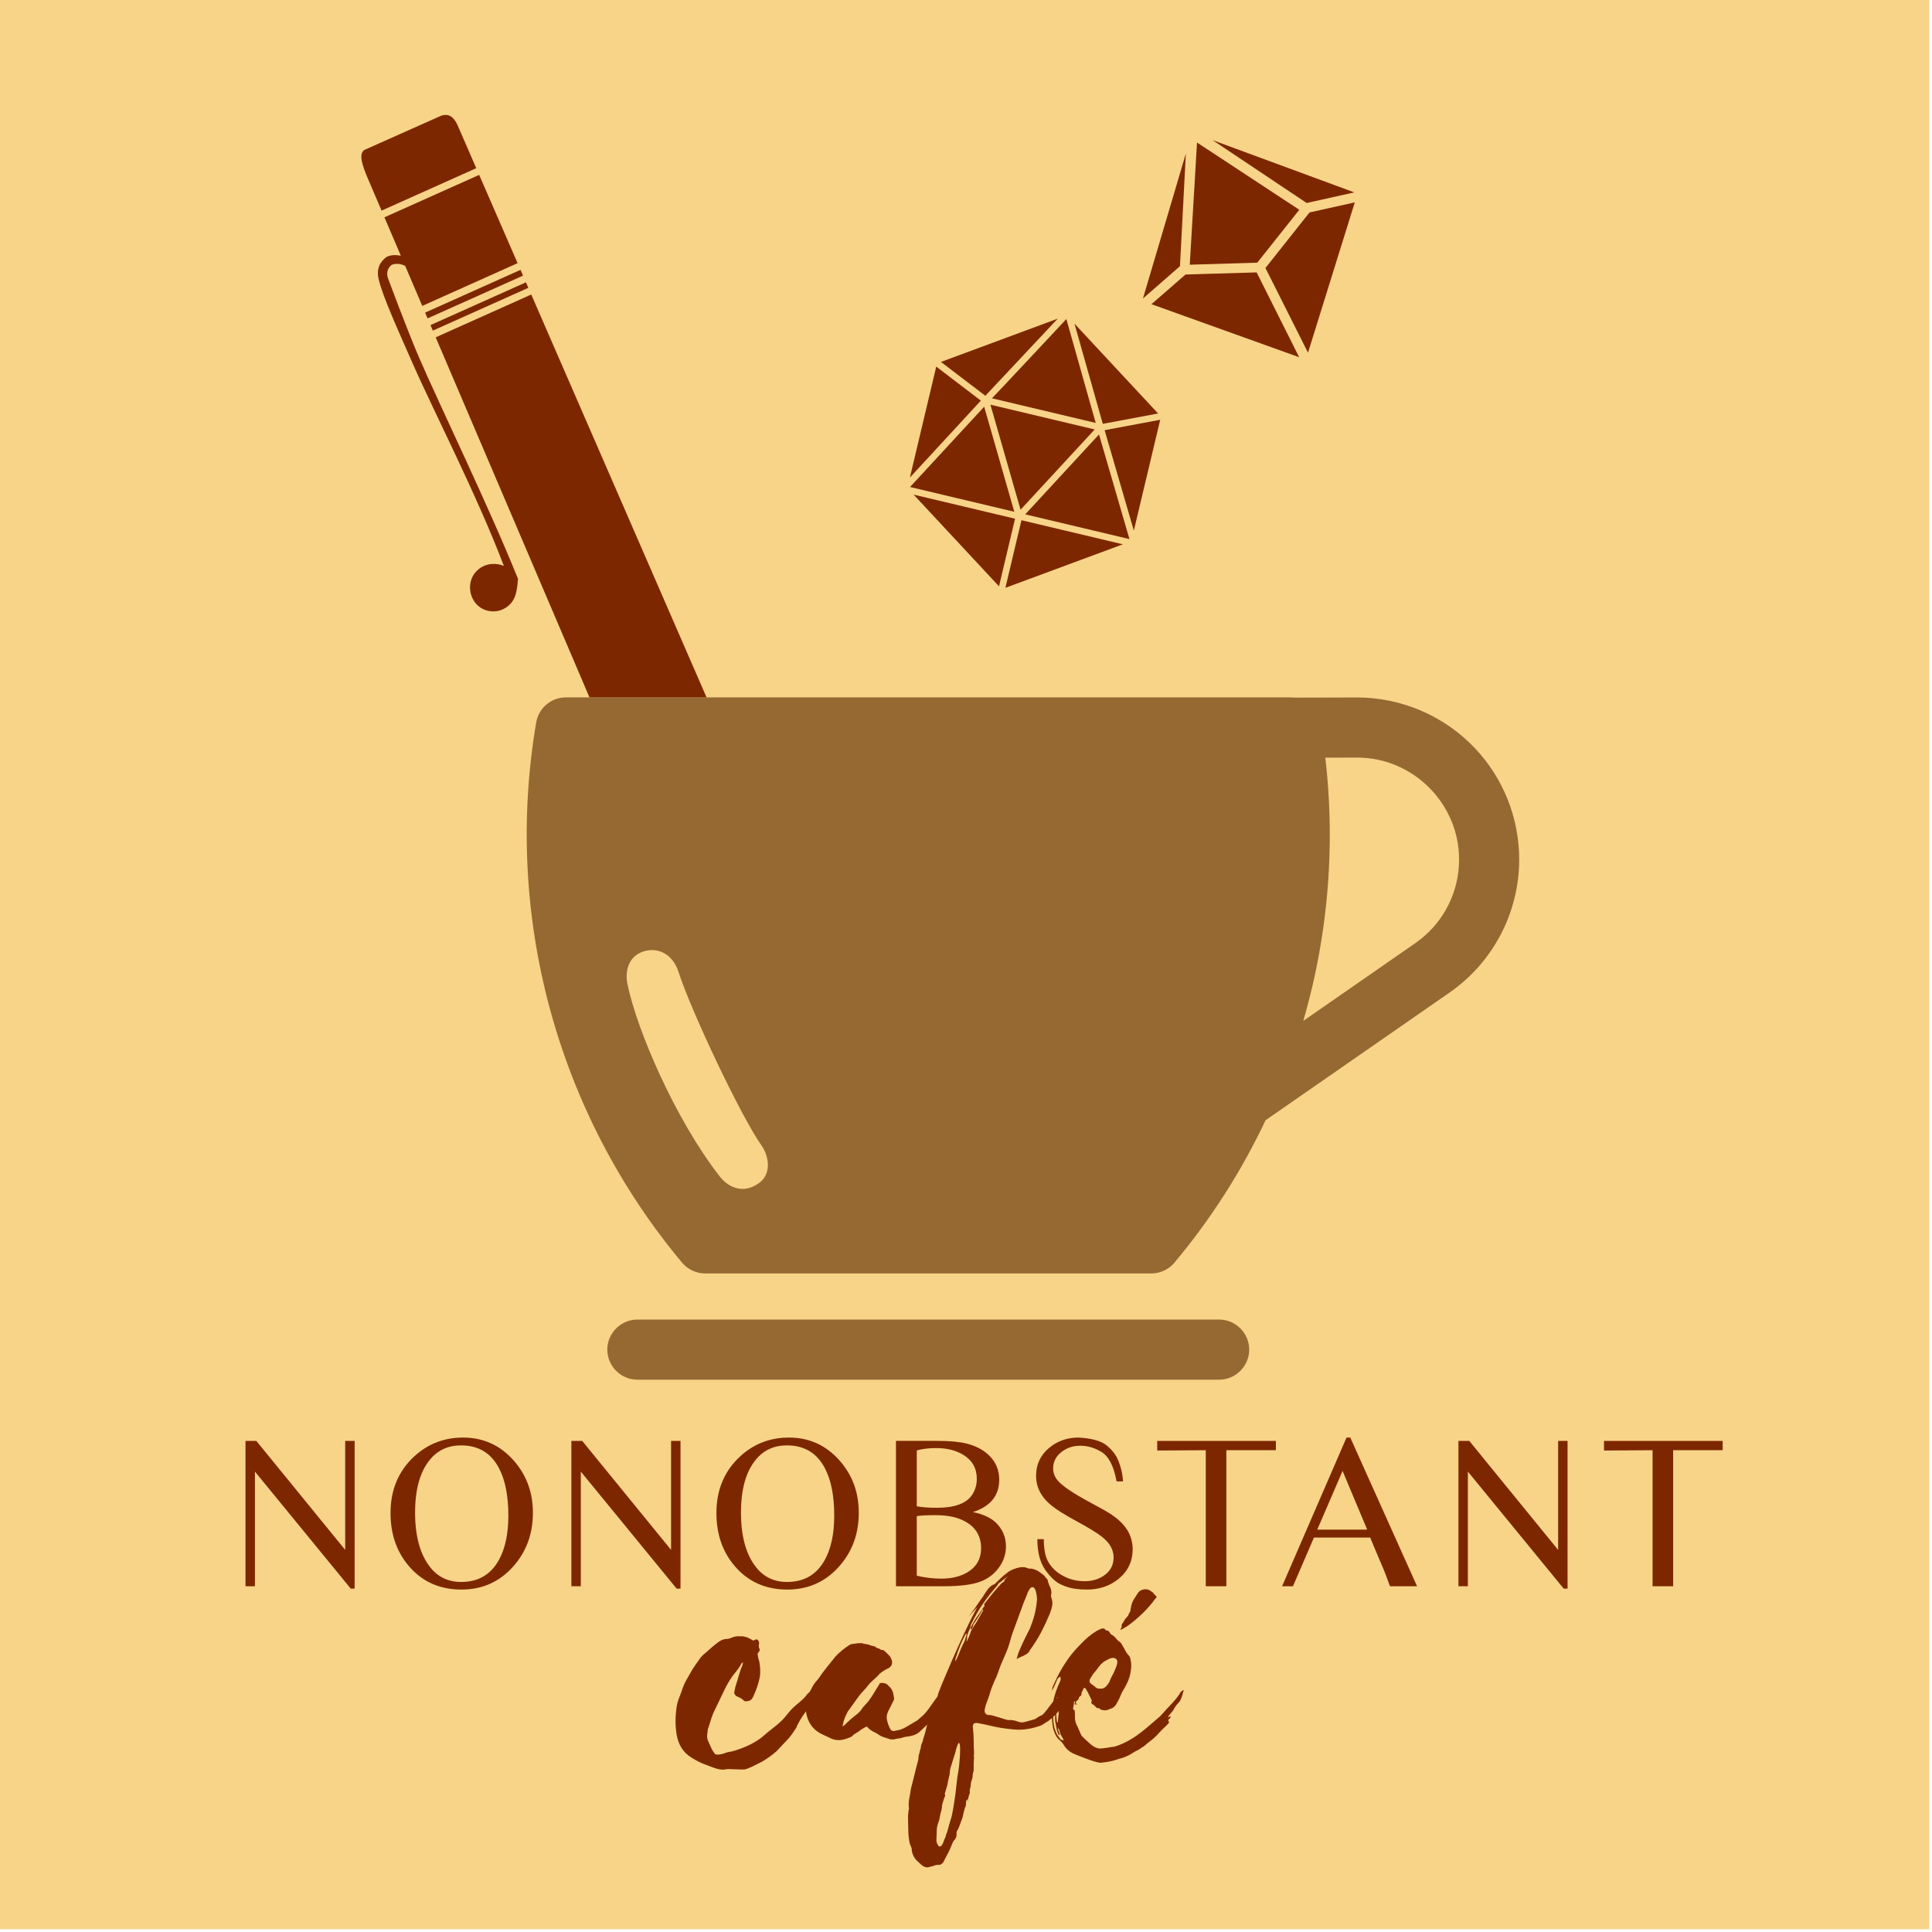 <?xml version="1.0" encoding="UTF-8" standalone="no"?>
<svg
   xmlns:dc="http://purl.org/dc/elements/1.1/"
   xmlns:cc="http://creativecommons.org/ns#"
   xmlns:rdf="http://www.w3.org/1999/02/22-rdf-syntax-ns#"
   xmlns:svg="http://www.w3.org/2000/svg"
   xmlns="http://www.w3.org/2000/svg"
   xmlns:sodipodi="http://sodipodi.sourceforge.net/DTD/sodipodi-0.dtd"
   xmlns:inkscape="http://www.inkscape.org/namespaces/inkscape"
   width="100%"
   height="100%"
   viewBox="0 0 264 264"
   version="1.1"
   xml:space="preserve"
   style="fill-rule:evenodd;clip-rule:evenodd;stroke-linejoin:round;stroke-miterlimit:2;"
   id="svg10"
   sodipodi:docname="nonobstant_logo.svg"
   inkscape:version="1.0.1 (3bc2e813f5, 2020-09-07)"
   inkscape:export-filename="C:\Users\cuill\Desktop\Nonobstant cafe\nonobstant_logo.png"
   inkscape:export-xdpi="95"
   inkscape:export-ydpi="95"><defs
     id="defs14" /><sodipodi:namedview
     pagecolor="#ffffff"
     bordercolor="#666666"
     borderopacity="1"
     objecttolerance="10"
     gridtolerance="10"
     guidetolerance="10"
     inkscape:pageopacity="0"
     inkscape:pageshadow="2"
     inkscape:window-width="1362"
     inkscape:window-height="953"
     id="namedview12"
     showgrid="false"
     inkscape:zoom="3.2575758"
     inkscape:cx="79.660465"
     inkscape:cy="168.83721"
     inkscape:window-x="0"
     inkscape:window-y="30"
     inkscape:window-maximized="0"
     inkscape:current-layer="svg10" /><rect
     id="background"
     x="0"
     y="0"
     width="263.622"
     height="263.622"
     style="fill:#f7d488;" /><path
     id="tasse"
     d="M166.59,188.53l-79.497,-0c-2.254,-0 -4.108,-1.855 -4.108,-4.108c-0,-2.254 1.854,-4.108 4.108,-4.108l79.497,0c2.254,0 4.108,1.854 4.108,4.108c0,2.253 -1.854,4.108 -4.108,4.108Zm34.988,-86.256c-4.187,-4.437 -10.022,-6.959 -16.123,-6.968l-0.057,0l-8.525,0.022c-0.169,-0.022 -0.339,-0.034 -0.51,-0.035l-99.043,0c-1.994,0 -3.715,1.452 -4.05,3.418c-4.488,26.327 2.806,53.34 19.935,73.83c0.78,0.93 1.934,1.469 3.149,1.469l60.975,0.001c1.214,-0 2.369,-0.539 3.149,-1.47c4.964,-5.93 9.151,-12.471 12.457,-19.463l25.143,-17.451c5.954,-4.133 9.514,-10.937 9.514,-18.185c0,-5.636 -2.152,-11.064 -6.014,-15.168l0,-0Zm-2.23,16.052c-0.259,4.242 -2.457,8.137 -5.954,10.551l-15.306,10.624c2.401,-8.254 3.62,-16.807 3.622,-25.402c-0.002,-3.531 -0.207,-7.059 -0.614,-10.566l4.324,-0.011l0.038,-0c7.636,0.001 13.919,6.284 13.919,13.92c-0,0.295 -0.01,0.59 -0.029,0.884l0,0Z"
     style="fill:#966933;fill-rule:nonzero;" /><path
     id="reflet"
     d="M98.369,160.78c-6.064,-7.752 -11.372,-20.073 -12.646,-26.389c-0.325,-1.607 0.11,-3.738 2.225,-4.386c2.144,-0.658 4.048,0.55 4.77,2.805c1.724,5.382 8.6,19.866 11.303,23.658c1.014,1.423 1.521,3.915 -0.355,5.23c-2.31,1.618 -4.314,0.339 -5.297,-0.918Z"
     style="fill:#f7d488;" /><path
     id="D10"
     d="M178.24,29.913l-5.323,6.708l5.817,11.568l6.392,-20.536l-6.181,1.377l-0.705,0.883Zm-16.243,7.599l-4.658,4.054l20.188,7.247l-5.811,-11.589l-8.558,0.252l-1.161,0.036Zm-5.815,3.274l5.859,-19.795l-0.761,14.565l-0.042,0.816l-5.056,4.414Zm9.516,-21.635l19.36,7.138l-6.506,1.45l-0.724,-0.483l-12.13,-8.105Zm-2.129,0.327l-0.992,16.692l9.223,-0.277l5.744,-7.228l-13.975,-9.187Z"
     style="fill:#7d2700;fill-rule:nonzero;" /><path
     id="D20"
     d="M139.577,71.085l-2.193,9.239l16.051,-5.948l-13.858,-3.291Zm-14.733,-3.497l13.859,3.29l-2.194,9.239l-11.665,-12.529Zm15.251,2.697l14.241,3.381l-4.161,-14.3l-10.08,10.919Zm-15.74,-3.737l10.129,-10.971l4.116,14.353l-14.245,-3.382Zm10.984,-11.248l14.245,3.382l-10.129,10.971l-4.116,-14.353Zm-7.405,-5.204l6.096,4.647l-9.696,10.512l3.6,-15.159Zm30.604,7.266l-7.596,1.422l3.993,13.723l3.603,-15.145Zm-22.991,-2.936c0.07,-0.029 10.166,-10.826 10.166,-10.826l4.012,14.192c-0,-0 -14.098,-3.357 -14.178,-3.366l0,-0c-0,-0 -0,-0 -0,-0l0,-0Zm15.147,3.491l7.556,-1.415l-11.425,-12.272l3.869,13.687Zm-22.116,-8.46l6.067,4.625l9.888,-10.538l-15.955,5.913Z"
     style="fill:#7d2700;" /><path
     id="nonobstant"
     d="M153.456,202.428l-0.879,-0c-0.381,-2.1 -1.082,-3.45 -2.102,-4.051c-1.021,-0.6 -2.044,-0.871 -3.069,-0.813c-0.898,0.03 -1.694,0.318 -2.388,0.865c-0.742,0.595 -1.113,1.338 -1.113,2.226c0,0.596 0.21,1.148 0.63,1.655c0.615,0.733 2.056,1.709 4.321,2.93c1.573,0.84 2.578,1.411 3.018,1.714c1.123,0.762 1.909,1.582 2.358,2.461c0.362,0.723 0.542,1.479 0.542,2.27c0,1.651 -0.639,3.003 -1.919,4.058c-1.201,0.977 -2.646,1.465 -4.336,1.465c-0.566,-0 -1.089,-0.034 -1.567,-0.103c-0.625,-0.068 -1.296,-0.271 -2.014,-0.607c-0.718,-0.337 -1.428,-1.011 -2.132,-2.022c-0.703,-1.011 -1.054,-2.395 -1.054,-4.153l0.879,0c0.009,1.328 0.19,2.32 0.542,2.974c0.459,0.869 1.172,1.557 2.138,2.065c0.879,0.469 1.846,0.703 2.901,0.703c1.054,0 1.958,-0.273 2.71,-0.82c0.83,-0.596 1.245,-1.406 1.245,-2.432c-0,-1.074 -0.552,-2.031 -1.655,-2.871c-0.674,-0.517 -1.79,-1.198 -3.348,-2.043c-1.557,-0.845 -2.688,-1.546 -3.391,-2.102c-1.465,-1.153 -2.197,-2.529 -2.197,-4.131c-0,-1.543 0.591,-2.813 1.772,-3.809c1.124,-0.947 2.471,-1.421 4.043,-1.421c1.797,0.108 3.062,0.457 3.794,1.048c0.733,0.591 1.255,1.247 1.568,1.97c0.41,0.957 0.644,1.948 0.703,2.974Zm-90.174,-5.992c2.745,0 5.04,1.036 6.885,3.106c1.768,1.992 2.652,4.38 2.652,7.163c-0,2.891 -0.899,5.342 -2.696,7.354c-1.865,2.099 -4.223,3.149 -7.075,3.149c-2.9,-0 -5.259,-1.03 -7.075,-3.091c-1.738,-1.973 -2.608,-4.429 -2.608,-7.368c0,-3.154 1.075,-5.728 3.223,-7.72c1.865,-1.728 4.097,-2.593 6.694,-2.593Zm44.531,0c2.744,0 5.039,1.036 6.884,3.106c1.768,1.992 2.652,4.38 2.652,7.163c-0,2.891 -0.899,5.342 -2.696,7.354c-1.865,2.099 -4.223,3.149 -7.075,3.149c-2.9,-0 -5.259,-1.03 -7.075,-3.091c-1.738,-1.973 -2.607,-4.429 -2.607,-7.368c-0,-3.154 1.074,-5.728 3.222,-7.72c1.865,-1.728 4.097,-2.593 6.695,-2.593Zm-74.266,0.455l1.479,-0l12.144,14.896l-0,-14.896l1.289,-0l-0,20.185l-0.53,0.002l-13.093,-15.993l-0,15.669l-1.289,-0l-0,-19.863Zm44.53,-0l1.479,-0l12.144,14.896l-0,-14.896l1.289,-0l-0,20.185l-0.53,0.002l-13.093,-15.993l-0,15.669l-1.289,-0l-0,-19.863Zm121.212,-0l1.48,-0l12.143,14.896l0,-14.896l1.289,-0l0,20.185l-0.529,0.002l-13.094,-15.993l0,15.669l-1.289,-0l0,-19.863Zm-15.292,-0.455l0.512,0l9.126,20.318l-3.7,-0l-0.629,-1.702c-0.07,-0.195 -0.361,-0.892 -0.875,-2.09l-1.203,-2.859l-7.685,0l-2.866,6.653l-1.484,-0.002l8.804,-20.318Zm-55.841,0.455c1.595,-0 2.882,0.117 3.86,0.351c1.331,0.322 2.393,0.884 3.186,1.685c0.89,0.888 1.336,1.977 1.336,3.266c-0,2.178 -1.197,3.653 -3.589,4.424c1.377,0.293 2.407,0.762 3.09,1.406c0.948,0.899 1.421,1.997 1.421,3.296c0,1.065 -0.337,2.046 -1.01,2.945c-0.645,0.859 -1.475,1.479 -2.491,1.86c-1.093,0.42 -2.758,0.63 -4.995,0.63l-6.533,-0l0,-19.863l5.725,-0Zm39.42,1.274l0,18.589l-2.812,-0l-0,-18.589l-6.636,0.044l0,-1.318l16.216,-0l-0,1.274l-6.768,-0Zm61.053,-0l0,18.589l-2.812,-0l-0,-18.589l-6.636,0.044l0,-1.318l16.216,-0l-0,1.274l-6.768,-0Zm-165.625,-0.659c-1.777,-0 -3.203,0.659 -4.277,1.977c-1.338,1.641 -2.007,4.043 -2.007,7.207c-0,3.252 0.693,5.747 2.08,7.486c1.055,1.328 2.461,1.992 4.219,1.992c2.314,-0 4.023,-0.986 5.127,-2.959c0.879,-1.563 1.318,-3.599 1.318,-6.108c0,-2.666 -0.415,-4.805 -1.245,-6.416c-1.084,-2.12 -2.822,-3.179 -5.215,-3.179Zm44.53,-0c-1.777,-0 -3.203,0.659 -4.277,1.977c-1.338,1.641 -2.007,4.043 -2.007,7.207c0,3.252 0.693,5.747 2.08,7.486c1.055,1.328 2.461,1.992 4.219,1.992c2.314,-0 4.023,-0.986 5.127,-2.959c0.879,-1.563 1.318,-3.599 1.318,-6.108c0,-2.666 -0.415,-4.805 -1.245,-6.416c-1.084,-2.12 -2.822,-3.179 -5.215,-3.179Zm17.739,17.812c1.133,0.264 2.251,0.396 3.354,0.396c1.475,-0 2.705,-0.313 3.692,-0.938c1.162,-0.742 1.743,-1.811 1.743,-3.208c-0,-1.836 -0.894,-3.139 -2.681,-3.911c-0.947,-0.41 -2.119,-0.615 -3.515,-0.615c-1.25,-0 -2.115,0.044 -2.593,0.132l-0,8.144Zm61.548,-6.299l-3.363,-8.023l-3.461,8.023l6.824,0Zm-61.548,-3.193c0.723,0.137 1.645,0.205 2.768,0.205c2.491,0 4.112,-0.625 4.864,-1.875c0.381,-0.635 0.571,-1.328 0.571,-2.08c-0,-1.416 -0.601,-2.5 -1.802,-3.252c-1.015,-0.635 -2.27,-0.952 -3.764,-0.952c-0.977,0 -1.856,0.107 -2.637,0.322l-0,7.632Z"
     style="fill:#7d2700;fill-rule:nonzero;" /><path
     id="stylo"
     d="M72.592,40.245l23.954,55.048l-15.996,0l-21.014,-49.198l13.056,-5.85Zm-20.061,-10.549l12.946,-5.801l5.251,12.066l-13.027,5.838l-2.331,-5.459c-0.568,-0.288 -1.176,-0.396 -1.865,-0.149c-0.626,0.553 -0.705,1.171 -0.491,1.822c-0,0 2.695,7.252 4.23,10.8c2.961,6.847 9.447,20.143 13.54,30.285c-0.156,1.834 -0.327,3.231 -1.932,4.093c-1.299,0.697 -3.213,0.378 -4.122,-1.13c-0.83,-1.378 -0.646,-3.185 0.641,-4.257c1.11,-0.924 2.543,-0.879 3.481,-0.475c-3.585,-9.491 -9.745,-21.437 -12.597,-27.97c-1.614,-3.697 -3.98,-8.844 -4.518,-11.227c-0.342,-1.517 0.265,-2.406 1.082,-3.021c0.602,-0.307 1.306,-0.293 1.953,-0.169l-2.241,-5.246Zm19.663,9.635l-13.05,5.847l-0.322,-0.755l13.045,-5.845l0.327,0.753Zm-0.725,-1.667l-13.039,5.842l-0.337,-0.791l13.033,-5.839l0.343,0.788Zm-19.329,-8.885l-2.134,-4.996c-0.752,-1.928 -0.828,-2.779 -0.252,-3.279l10.468,-4.667c1.013,-0.391 1.739,0.08 2.258,1.17l2.6,5.974l-12.94,5.798Z"
     style="fill:#7d2700;" /><path
     id="café"
     d="m 132.381,220.926 c 0.041,-0.076 0.151,-0.236 0.33,-0.48 0.191,-0.26 0.39,-0.537 0.598,-0.832 0.208,-0.294 0.399,-0.572 0.572,-0.832 0.174,-0.26 0.295,-0.424 0.364,-0.494 0.416,-0.693 0.737,-1.152 0.962,-1.378 0.226,-0.225 0.46,-0.372 0.702,-0.442 0.174,-0.173 0.434,-0.424 0.78,-0.754 0.347,-0.329 0.642,-0.58 0.884,-0.754 0.312,-0.277 0.754,-0.502 1.326,-0.676 0.572,-0.173 1.032,-0.19 1.378,-0.052 0.104,0.035 0.208,0.07 0.312,0.104 0.104,0.035 0.208,0.035 0.312,0 0.382,0.07 0.72,0.2 1.014,0.39 0.295,0.191 0.581,0.408 0.858,0.65 0,0.07 0.044,0.139 0.13,0.208 0.087,0.07 0.165,0.156 0.234,0.26 0.07,0.347 0.191,0.694 0.364,1.04 0.174,0.347 0.208,0.763 0.104,1.248 0.174,0.451 0.234,0.85 0.182,1.196 -0.052,0.347 -0.164,0.746 -0.338,1.196 -0.381,0.902 -0.78,1.751 -1.196,2.548 -0.416,0.798 -0.918,1.595 -1.508,2.392 -0.104,0.278 -0.329,0.503 -0.676,0.676 -0.173,0.104 -0.355,0.191 -0.546,0.26 -0.19,0.07 -0.39,0.174 -0.598,0.312 0.07,-0.312 0.148,-0.589 0.234,-0.832 0.087,-0.242 0.182,-0.468 0.286,-0.676 0.208,-0.485 0.425,-0.953 0.65,-1.404 0.226,-0.45 0.442,-0.884 0.65,-1.3 0.243,-0.589 0.442,-1.178 0.598,-1.768 0.156,-0.589 0.269,-1.23 0.338,-1.924 0.035,-0.242 0.026,-0.528 -0.026,-0.858 -0.052,-0.329 -0.13,-0.598 -0.234,-0.806 -0.104,-0.208 -0.242,-0.294 -0.416,-0.26 -0.173,0.035 -0.364,0.278 -0.572,0.728 -0.104,0.312 -0.225,0.624 -0.364,0.936 -0.138,0.312 -0.26,0.624 -0.364,0.936 l -1.144,3.12 c -0.069,0.208 -0.147,0.425 -0.234,0.65 -0.086,0.226 -0.164,0.477 -0.234,0.754 -0.173,0.659 -0.381,1.274 -0.624,1.846 -0.242,0.572 -0.485,1.136 -0.728,1.69 -0.138,0.382 -0.277,0.763 -0.416,1.144 -0.138,0.382 -0.294,0.746 -0.468,1.092 -0.173,0.416 -0.294,0.711 -0.364,0.884 -0.069,0.174 -0.121,0.33 -0.156,0.468 -0.034,0.139 -0.078,0.295 -0.13,0.468 -0.052,0.174 -0.164,0.486 -0.338,0.936 -0.138,0.312 -0.242,0.668 -0.312,1.066 -0.069,0.399 0.087,0.65 0.468,0.754 0.139,-0.034 0.356,-0.008 0.65,0.078 0.295,0.087 0.59,0.174 0.884,0.26 0.295,0.087 0.572,0.174 0.832,0.26 0.26,0.087 0.442,0.113 0.546,0.078 0.382,0 0.754,0.07 1.118,0.208 0.364,0.139 0.702,0.156 1.014,0.052 l 0.78,-0.208 c 0.416,-0.138 0.642,-0.208 0.676,-0.208 -0.034,0 -0.017,-0.017 0.052,-0.052 0.035,-0.034 0.096,-0.078 0.182,-0.13 0.087,-0.052 0.217,-0.13 0.39,-0.234 0.139,0 0.321,-0.13 0.546,-0.39 0.226,-0.26 0.451,-0.546 0.676,-0.858 0.187,-0.258 0.368,-0.493 0.543,-0.704 0.025,-0.121 0.052,-0.241 0.081,-0.362 0.191,-0.78 0.46,-1.534 0.806,-2.262 0.07,-0.173 0.113,-0.286 0.13,-0.338 0.018,-0.052 0.009,-0.199 -0.026,-0.442 -0.138,0.07 -0.242,0.139 -0.312,0.208 -0.069,0.07 -0.138,0.191 -0.208,0.364 -0.138,0.382 -0.346,0.832 -0.624,1.352 0,-0.242 0.044,-0.45 0.13,-0.624 0.087,-0.173 0.165,-0.346 0.234,-0.52 0.451,-1.005 0.936,-1.889 1.456,-2.652 0.555,-0.866 1.196,-1.664 1.924,-2.392 0.763,-0.832 1.543,-1.49 2.34,-1.976 l 0.52,-0.26 c 0.347,-0.138 0.572,-0.104 0.676,0.104 0.07,0.07 0.148,0.104 0.234,0.104 0.087,0 0.165,0.035 0.234,0.104 0.07,0.07 0.122,0.139 0.156,0.208 0.035,0.07 0.087,0.139 0.156,0.208 0.278,0.139 0.494,0.312 0.65,0.52 0.156,0.208 0.356,0.399 0.598,0.572 0.104,0.07 0.226,0.243 0.364,0.52 0.139,0.243 0.269,0.477 0.39,0.702 0.122,0.226 0.269,0.425 0.442,0.598 0.07,0.07 0.113,0.148 0.13,0.234 0.018,0.087 0.044,0.165 0.078,0.234 0.07,0.312 0.104,0.616 0.104,0.91 0,0.295 -0.034,0.616 -0.104,0.962 -0.069,0.382 -0.173,0.737 -0.312,1.066 -0.138,0.33 -0.294,0.65 -0.468,0.962 -0.104,0.174 -0.208,0.347 -0.312,0.52 -0.104,0.174 -0.19,0.364 -0.26,0.572 -0.069,0.174 -0.147,0.347 -0.234,0.52 -0.086,0.174 -0.182,0.347 -0.286,0.52 -0.208,0.416 -0.52,0.676 -0.936,0.78 -0.312,0.174 -0.641,0.226 -0.988,0.156 -0.069,-0.034 -0.138,-0.052 -0.208,-0.052 -0.069,0 -0.138,-0.052 -0.208,-0.156 -0.034,-0.034 -0.052,-0.052 -0.052,-0.052 -0.208,0.035 -0.381,-0.034 -0.52,-0.208 -0.138,-0.173 -0.294,-0.294 -0.468,-0.364 -0.069,-0.069 -0.104,-0.156 -0.104,-0.26 0.07,-0.104 0.087,-0.19 0.052,-0.26 -0.034,-0.069 -0.069,-0.138 -0.104,-0.208 -0.104,-0.208 -0.208,-0.424 -0.312,-0.65 -0.104,-0.225 -0.225,-0.442 -0.364,-0.65 -0.069,-0.208 -0.19,-0.225 -0.364,-0.052 -0.034,0.139 -0.086,0.26 -0.156,0.364 -0.069,0.104 -0.104,0.243 -0.104,0.416 0,0.104 -0.069,0.191 -0.208,0.26 -0.104,0.104 -0.156,0.191 -0.156,0.26 -0.034,0.174 -0.121,0.278 -0.26,0.312 -0.069,0.035 -0.121,0.174 -0.156,0.416 0.104,0 0.174,0.018 0.208,0.052 v 0.052 h -0.364 c 0.035,-0.104 0.052,-0.242 0.052,-0.416 h -0.104 l -0.156,1.092 c 0.139,0.07 0.208,0.104 0.208,0.104 0.035,0.174 0.052,0.347 0.052,0.52 v 0.52 c 0,0.278 0.07,0.59 0.208,0.936 0.07,0.104 0.191,0.364 0.364,0.78 0.174,0.416 0.295,0.676 0.364,0.78 0.382,0.382 0.78,0.754 1.196,1.118 0.416,0.364 0.832,0.564 1.248,0.598 0.07,0 0.2,-0.008 0.39,-0.026 0.191,-0.017 0.399,-0.043 0.624,-0.078 0.226,-0.034 0.434,-0.069 0.624,-0.104 0.191,-0.034 0.321,-0.052 0.39,-0.052 1.179,-0.346 2.375,-0.988 3.588,-1.924 0.451,-0.346 0.884,-0.702 1.3,-1.066 0.416,-0.364 0.85,-0.736 1.3,-1.118 l 0.156,-0.156 0.936,-1.04 c 0.278,-0.277 0.546,-0.563 0.806,-0.858 0.26,-0.294 0.512,-0.615 0.754,-0.962 0.07,-0.138 0.148,-0.26 0.234,-0.364 0.087,-0.104 0.217,-0.19 0.39,-0.26 -0.069,0.243 -0.13,0.468 -0.182,0.676 -0.052,0.208 -0.13,0.416 -0.234,0.624 -0.069,0.174 -0.156,0.312 -0.26,0.416 -0.173,0.174 -0.32,0.347 -0.442,0.52 -0.121,0.174 -0.234,0.364 -0.338,0.572 l -0.52,0.624 -0.208,0.312 0.416,-0.156 c -0.034,0.174 -0.095,0.286 -0.182,0.338 -0.086,0.052 -0.147,0.148 -0.182,0.286 0.035,0.035 0.052,0.061 0.052,0.078 0,0.018 0.035,0.044 0.104,0.078 -0.069,0.139 -0.147,0.252 -0.234,0.338 -0.086,0.087 -0.182,0.182 -0.286,0.286 -0.312,0.278 -0.606,0.572 -0.884,0.884 -0.242,0.278 -0.485,0.52 -0.728,0.728 -0.242,0.208 -0.502,0.416 -0.78,0.624 -0.138,0.104 -0.26,0.208 -0.364,0.312 -0.104,0.104 -0.225,0.191 -0.364,0.26 l -0.624,0.416 c -0.173,0.07 -0.329,0.148 -0.468,0.234 -0.138,0.087 -0.294,0.182 -0.468,0.286 -0.589,0.347 -1.144,0.572 -1.664,0.676 l -0.468,0.156 c -0.554,0.174 -1.178,0.295 -1.872,0.364 -0.173,0.035 -0.424,0.009 -0.754,-0.078 -0.329,-0.086 -0.658,-0.19 -0.988,-0.312 -0.329,-0.121 -0.65,-0.242 -0.962,-0.364 -0.312,-0.121 -0.554,-0.216 -0.728,-0.286 -0.45,-0.173 -0.788,-0.346 -1.014,-0.52 -0.225,-0.173 -0.398,-0.338 -0.52,-0.494 -0.121,-0.156 -0.234,-0.32 -0.338,-0.494 -0.104,-0.173 -0.26,-0.346 -0.468,-0.52 -0.312,-0.242 -0.554,-0.606 -0.728,-1.092 -0.138,-0.346 -0.225,-0.702 -0.26,-1.066 -0.027,-0.283 -0.054,-0.571 -0.081,-0.864 -0.142,0.126 -0.288,0.25 -0.439,0.37 l -0.988,0.624 c -1.317,0.486 -2.556,0.676 -3.718,0.572 -1.161,-0.104 -2.175,-0.26 -3.042,-0.468 -0.866,-0.208 -1.534,-0.346 -2.002,-0.416 -0.468,-0.069 -0.667,0.156 -0.598,0.676 0.07,0.59 0.104,1.17 0.104,1.742 0,0.572 0.018,1.118 0.052,1.638 0,0.139 -0.008,0.26 -0.026,0.364 -0.017,0.104 -0.008,0.208 0.026,0.312 -0.034,0.312 -0.052,0.598 -0.052,0.858 v 0.91 c -0.104,0.312 -0.156,0.624 -0.156,0.936 -0.069,0.208 -0.13,0.408 -0.182,0.598 -0.052,0.191 -0.078,0.39 -0.078,0.598 -0.034,0.139 -0.069,0.286 -0.104,0.442 -0.034,0.156 -0.034,0.321 0,0.494 -0.069,0.139 -0.121,0.278 -0.156,0.416 -0.034,0.139 -0.069,0.295 -0.104,0.468 0,-0.034 -0.008,-0.052 -0.026,-0.052 -0.017,0 -0.026,0.018 -0.026,0.052 -0.034,0 -0.06,0.018 -0.078,0.052 -0.017,0.035 -0.043,0.052 -0.078,0.052 -0.034,0.035 -0.052,0.104 -0.052,0.208 0,0.174 -0.008,0.321 -0.026,0.442 -0.017,0.122 -0.06,0.252 -0.13,0.39 -0.069,0.208 -0.13,0.425 -0.182,0.65 -0.052,0.226 -0.095,0.425 -0.13,0.598 -0.138,0.382 -0.268,0.746 -0.39,1.092 -0.121,0.347 -0.268,0.659 -0.442,0.936 v 0.364 c 0,0.208 -0.043,0.382 -0.13,0.52 -0.086,0.139 -0.182,0.26 -0.286,0.364 l -0.156,0.312 c -0.173,0.451 -0.346,0.85 -0.52,1.196 -0.173,0.347 -0.364,0.711 -0.572,1.092 -0.138,0.382 -0.381,0.607 -0.728,0.676 -0.104,-0.034 -0.216,-0.034 -0.338,0 -0.121,0.035 -0.216,0.052 -0.286,0.052 -0.069,0 -0.112,0.026 -0.13,0.078 -0.017,0.052 -0.06,0.061 -0.13,0.026 l -0.416,0.104 c -0.346,0.139 -0.71,0.052 -1.092,-0.26 -0.069,-0.069 -0.173,-0.164 -0.312,-0.286 -0.138,-0.121 -0.26,-0.234 -0.364,-0.338 -0.173,-0.173 -0.329,-0.407 -0.468,-0.702 -0.138,-0.294 -0.208,-0.615 -0.208,-0.962 l -0.26,-0.624 c -0.069,-0.312 -0.121,-0.641 -0.156,-0.988 -0.034,-0.346 -0.052,-0.71 -0.052,-1.092 0,-0.381 -0.008,-0.78 -0.026,-1.196 -0.017,-0.416 0.009,-0.866 0.078,-1.352 0.035,-0.034 0.052,-0.069 0.052,-0.104 -0.069,-0.485 -0.06,-0.944 0.026,-1.378 0.087,-0.433 0.165,-0.892 0.234,-1.378 0.174,-0.658 0.338,-1.317 0.494,-1.976 0.156,-0.658 0.321,-1.3 0.494,-1.924 0.035,-0.173 0.052,-0.329 0.052,-0.468 0,-0.138 0.035,-0.294 0.104,-0.468 0.07,-0.346 0.139,-0.606 0.208,-0.78 0,-0.173 0.026,-0.32 0.078,-0.442 0.052,-0.121 0.113,-0.268 0.182,-0.442 0,-0.069 0.035,-0.208 0.104,-0.416 0.104,-0.312 0.191,-0.606 0.26,-0.884 0.07,-0.277 0.139,-0.554 0.208,-0.832 0.018,-0.053 0.035,-0.105 0.052,-0.155 -0.173,0.173 -0.346,0.337 -0.52,0.493 -0.173,0.156 -0.346,0.321 -0.52,0.494 -0.277,0.243 -0.606,0.416 -0.988,0.52 -0.242,0.07 -0.468,0.113 -0.676,0.13 -0.208,0.018 -0.416,0.061 -0.624,0.13 -0.173,0.07 -0.364,0.113 -0.572,0.13 -0.208,0.018 -0.416,0.061 -0.624,0.13 h -0.468 c -0.312,-0.104 -0.615,-0.199 -0.91,-0.286 -0.294,-0.086 -0.58,-0.234 -0.858,-0.442 l -0.26,-0.156 c -0.242,-0.104 -0.468,-0.225 -0.676,-0.364 -0.208,-0.138 -0.398,-0.312 -0.572,-0.52 -0.485,0.243 -0.849,0.468 -1.092,0.676 l -0.572,0.364 c -0.069,0.035 -0.104,0.052 -0.104,0.052 -0.173,0.208 -0.355,0.347 -0.546,0.416 -0.19,0.07 -0.39,0.139 -0.598,0.208 -0.797,0.243 -1.508,0.191 -2.132,-0.156 -0.138,-0.069 -0.268,-0.13 -0.39,-0.182 -0.121,-0.052 -0.251,-0.112 -0.39,-0.182 -1.454,-0.608 -2.281,-1.695 -2.482,-3.26 l -0.326,0.452 c -0.381,0.555 -0.693,1.092 -0.936,1.612 0,0.104 -0.017,0.156 -0.052,0.156 -0.173,0.278 -0.346,0.538 -0.52,0.78 -0.173,0.243 -0.346,0.468 -0.52,0.676 l -1.664,1.768 c -0.554,0.486 -1.144,0.919 -1.768,1.3 -0.104,0.07 -0.277,0.165 -0.52,0.286 -0.242,0.122 -0.502,0.252 -0.78,0.39 -0.277,0.139 -0.546,0.26 -0.806,0.364 -0.26,0.104 -0.442,0.156 -0.546,0.156 h -0.546 c -0.26,0 -0.52,-0.008 -0.78,-0.026 -0.26,-0.017 -0.52,-0.026 -0.78,-0.026 -0.26,0 -0.442,0.018 -0.546,0.052 -0.381,0.07 -0.884,-0.008 -1.508,-0.234 -0.624,-0.225 -1.109,-0.407 -1.456,-0.546 -0.797,-0.346 -1.473,-0.728 -2.028,-1.144 -0.97,-0.762 -1.525,-1.889 -1.664,-3.38 -0.104,-0.866 -0.104,-1.75 0,-2.652 0.035,-0.52 0.139,-1.04 0.312,-1.56 l 0.416,-1.092 c 0.174,-0.589 0.399,-1.126 0.676,-1.612 0.278,-0.485 0.555,-0.97 0.832,-1.456 l 0.416,-0.624 c 0.208,-0.312 0.416,-0.606 0.624,-0.884 0.208,-0.277 0.451,-0.52 0.728,-0.728 0.312,-0.277 0.616,-0.546 0.91,-0.806 0.295,-0.26 0.616,-0.511 0.962,-0.754 0.347,-0.242 0.711,-0.364 1.092,-0.364 0.104,0 0.26,-0.034 0.468,-0.104 0.451,-0.208 0.85,-0.294 1.196,-0.26 0.035,0.035 0.052,0.035 0.052,0 0.59,-0.034 1.162,0.139 1.716,0.52 0.035,0 0.061,0.009 0.078,0.026 0.018,0.018 0.044,0.026 0.078,0.026 0.07,0 0.122,-0.017 0.156,-0.052 0.174,-0.104 0.312,-0.121 0.416,-0.052 0.174,0.174 0.243,0.364 0.208,0.572 -0.069,0.208 -0.052,0.434 0.052,0.676 0.035,0.035 0.044,0.07 0.026,0.104 -0.017,0.035 -0.008,0.07 0.026,0.104 l -0.312,0.468 c 0.035,0.174 0.061,0.33 0.078,0.468 0.018,0.139 0.061,0.295 0.13,0.468 0.104,0.486 0.156,0.971 0.156,1.456 0,0.347 -0.017,0.607 -0.052,0.78 -0.173,0.867 -0.468,1.751 -0.884,2.652 -0.173,0.382 -0.398,0.59 -0.676,0.624 -0.069,0 -0.121,0.009 -0.156,0.026 -0.034,0.018 -0.086,0.026 -0.156,0.026 -0.138,0 -0.242,-0.034 -0.312,-0.104 -0.138,-0.138 -0.286,-0.251 -0.442,-0.338 -0.156,-0.086 -0.32,-0.164 -0.494,-0.234 l -0.156,-0.104 c -0.173,-0.138 -0.242,-0.312 -0.208,-0.52 l 0.156,-0.728 c 0.174,-0.52 0.33,-1.031 0.468,-1.534 0.139,-0.502 0.312,-0.996 0.52,-1.482 0,-0.104 0.018,-0.208 0.052,-0.312 l -0.208,0.156 c -0.173,0.347 -0.372,0.659 -0.598,0.936 -0.225,0.278 -0.442,0.555 -0.65,0.832 -0.416,0.59 -0.78,1.214 -1.092,1.872 l -1.248,2.6 c -0.208,0.382 -0.381,0.789 -0.52,1.222 -0.138,0.434 -0.277,0.876 -0.416,1.326 -0.069,0.139 -0.104,0.269 -0.104,0.39 0,0.122 -0.017,0.269 -0.052,0.442 -0.069,0.382 -0.017,0.746 0.156,1.092 l 0.468,1.04 c 0.07,0.139 0.208,0.347 0.416,0.624 0.07,0.07 0.191,0.104 0.364,0.104 0.174,0 0.364,-0.026 0.572,-0.078 0.208,-0.052 0.399,-0.112 0.572,-0.182 0.174,-0.069 0.312,-0.104 0.416,-0.104 0.278,-0.034 0.624,-0.121 1.04,-0.26 0.416,-0.138 0.85,-0.303 1.3,-0.494 0.451,-0.19 0.876,-0.407 1.274,-0.65 0.399,-0.242 0.72,-0.468 0.962,-0.676 0.382,-0.346 0.876,-0.754 1.482,-1.222 0.607,-0.468 1.084,-0.892 1.43,-1.274 l 0.78,-0.936 c 0.243,-0.312 0.642,-0.693 1.196,-1.144 0.555,-0.45 0.954,-0.849 1.196,-1.196 0.087,-0.108 0.207,-0.226 0.361,-0.355 0.143,-0.277 0.291,-0.549 0.445,-0.815 0.191,-0.329 0.425,-0.632 0.702,-0.91 0,-0.034 0.035,-0.086 0.104,-0.156 0.347,-0.52 0.72,-1.022 1.118,-1.508 0.399,-0.485 0.789,-0.97 1.17,-1.456 0.59,-0.624 1.248,-1.161 1.976,-1.612 0.139,-0.069 0.295,-0.104 0.468,-0.104 0.174,-0.034 0.338,-0.06 0.494,-0.078 0.156,-0.017 0.321,-0.026 0.494,-0.026 h 0.156 c 0.174,0.07 0.356,0.113 0.546,0.13 0.191,0.018 0.373,0.061 0.546,0.13 0.139,0.07 0.243,0.104 0.312,0.104 0.139,0.035 0.252,0.061 0.338,0.078 0.087,0.018 0.165,0.078 0.234,0.182 0.07,0.035 0.104,0.052 0.104,0.052 0.139,0 0.26,0.044 0.364,0.13 0.104,0.087 0.226,0.13 0.364,0.13 0.104,0 0.191,0.035 0.26,0.104 0.174,0.174 0.338,0.33 0.494,0.468 0.156,0.139 0.286,0.295 0.39,0.468 l 0.156,0.416 c 0.104,0.451 -0.052,0.798 -0.468,1.04 -0.242,0.104 -0.468,0.226 -0.676,0.364 -0.208,0.139 -0.416,0.295 -0.624,0.468 v 0.052 c -0.277,0.278 -0.572,0.555 -0.884,0.832 -0.312,0.278 -0.589,0.59 -0.832,0.936 l -0.624,0.676 c -0.242,0.278 -0.459,0.555 -0.65,0.832 -0.19,0.278 -0.39,0.555 -0.598,0.832 l -0.52,0.728 c -0.069,0.07 -0.138,0.174 -0.208,0.312 -0.312,0.59 -0.52,1.162 -0.624,1.716 v 0.208 l 0.208,-0.156 c 0.59,-0.589 1.162,-1.092 1.716,-1.508 0.347,-0.277 0.607,-0.572 0.78,-0.884 l 0.416,-0.468 c 0.174,-0.173 0.33,-0.355 0.468,-0.546 0.139,-0.19 0.278,-0.39 0.416,-0.598 l 1.092,-1.768 c 0.52,-0.069 0.902,0.052 1.144,0.364 l 0.312,0.312 c 0.174,0.243 0.286,0.486 0.338,0.728 0.052,0.243 0.096,0.503 0.13,0.78 0,0.035 -0.034,0.122 -0.104,0.26 l -0.728,1.456 c -0.173,0.382 -0.225,0.746 -0.156,1.092 0.104,0.486 0.26,0.919 0.468,1.3 0.104,0.174 0.26,0.26 0.468,0.26 0.174,-0.034 0.356,-0.069 0.546,-0.104 0.191,-0.034 0.373,-0.086 0.546,-0.156 0.174,-0.069 0.338,-0.147 0.494,-0.234 0.156,-0.086 0.321,-0.182 0.494,-0.286 l 1.144,-0.676 0.832,-0.728 c 0.347,-0.346 0.746,-0.858 1.196,-1.534 l 0.728,-1.005 v -0.009 c 0.035,-0.242 0.243,-0.823 0.624,-1.742 0.382,-0.918 0.832,-1.976 1.352,-3.172 0.52,-1.196 1.084,-2.444 1.69,-3.744 0.607,-1.3 1.188,-2.47 1.742,-3.51 0.035,-0.034 -0.017,0.018 -0.156,0.156 -0.138,0.139 -0.286,0.304 -0.442,0.494 -0.156,0.191 -0.294,0.356 -0.416,0.494 -0.06,0.069 -0.1,0.116 -0.122,0.142 l -0.008,0.014 c -0.017,0.018 -0.015,0.013 0.008,-0.014 z m -1.828,18.526 -0.156,0.468 -0.468,1.508 c -0.104,0.312 -0.156,0.642 -0.156,0.988 -0.069,0.278 -0.13,0.529 -0.182,0.754 -0.052,0.226 -0.095,0.46 -0.13,0.702 -0.069,0.208 -0.13,0.416 -0.182,0.624 -0.052,0.208 -0.112,0.416 -0.182,0.624 0.07,0.174 0.07,0.312 0,0.416 -0.069,0.104 -0.121,0.243 -0.156,0.416 -0.034,0.104 -0.069,0.208 -0.104,0.312 -0.034,0.104 -0.069,0.226 -0.104,0.364 0,0.243 -0.026,0.46 -0.078,0.65 -0.052,0.191 -0.112,0.425 -0.182,0.702 -0.034,0.139 -0.06,0.286 -0.078,0.442 -0.017,0.156 -0.06,0.321 -0.13,0.494 -0.069,0.174 -0.13,0.364 -0.182,0.572 -0.052,0.208 -0.078,0.399 -0.078,0.572 0,0.278 -0.008,0.538 -0.026,0.78 -0.017,0.243 -0.026,0.468 -0.026,0.676 0,0.07 0.035,0.208 0.104,0.416 0.139,0.278 0.26,0.408 0.364,0.39 0.104,-0.017 0.2,-0.086 0.286,-0.208 0.087,-0.121 0.156,-0.26 0.208,-0.416 0.052,-0.156 0.096,-0.268 0.13,-0.338 0.07,-0.173 0.122,-0.294 0.156,-0.364 0.035,-0.069 0.052,-0.13 0.052,-0.182 0,-0.052 0.018,-0.112 0.052,-0.182 0.035,-0.069 0.087,-0.208 0.156,-0.416 0.174,-0.693 0.364,-1.352 0.572,-1.976 0.104,-0.485 0.191,-0.936 0.26,-1.352 0.104,-0.624 0.2,-1.274 0.286,-1.95 0.087,-0.676 0.165,-1.36 0.234,-2.054 0.07,-0.416 0.122,-0.728 0.156,-0.936 0.035,-0.208 0.061,-0.398 0.078,-0.572 0.018,-0.173 0.035,-0.364 0.052,-0.572 0.018,-0.208 0.044,-0.52 0.078,-0.936 0.035,-0.762 0.026,-1.256 -0.026,-1.482 -0.052,-0.225 -0.112,-0.286 -0.182,-0.182 -0.069,0.104 -0.147,0.286 -0.234,0.546 -0.086,0.26 -0.147,0.494 -0.182,0.702 z m 1.716,6.708 h -0.052 c 0,-0.104 0.018,-0.156 0.052,-0.156 z m 0,-0.156 c 0,-0.034 0.018,-0.052 0.052,-0.052 -0.034,-0.034 -0.052,-0.052 -0.052,-0.052 z m 11.917,-11.666 c -0.088,0.087 -0.177,0.174 -0.268,0.259 -0.002,0.229 0.007,0.452 0.025,0.669 0.052,0.607 0.217,1.188 0.494,1.742 0.07,0.104 0.139,0.2 0.208,0.286 0.07,0.087 0.139,0.182 0.208,0.286 0.07,0.104 0.191,0.174 0.364,0.208 h 0.156 c -0.069,-0.138 -0.138,-0.26 -0.208,-0.364 -0.069,-0.104 -0.138,-0.225 -0.208,-0.364 -0.069,-0.173 -0.121,-0.329 -0.156,-0.468 -0.034,-0.138 -0.086,-0.277 -0.156,-0.416 -0.069,0.035 -0.104,0.052 -0.104,0.052 l 0.156,0.416 c 0,0.07 0.026,0.139 0.078,0.208 0.052,0.07 0.044,0.156 -0.026,0.26 -0.069,-0.069 -0.104,-0.104 -0.104,-0.104 -0.138,-0.277 -0.234,-0.572 -0.286,-0.884 -0.052,-0.312 -0.112,-0.641 -0.182,-0.988 0,0 0,-0.052 0,-0.156 0,-0.214 0.003,-0.428 0.009,-0.642 z m 0.511,-0.554 c -0.117,0.137 -0.238,0.271 -0.363,0.402 0.003,0.377 0.038,0.745 0.103,1.106 0,0 0.035,0.035 0.104,0.104 z m -0.208,-1.754 v -0.17 c -0.037,0.075 -0.071,0.144 -0.102,0.209 0.035,-0.017 0.069,-0.03 0.102,-0.039 z m 6.344,-4.954 c -0.277,0.208 -0.528,0.468 -0.754,0.78 -0.225,0.312 -0.459,0.607 -0.702,0.884 l -0.364,0.572 c -0.208,0.347 -0.173,0.607 0.104,0.78 0.07,0.07 0.148,0.13 0.234,0.182 0.087,0.052 0.165,0.113 0.234,0.182 0.174,0.174 0.356,0.269 0.546,0.286 0.191,0.018 0.39,0.009 0.598,-0.026 0.174,-0.069 0.33,-0.182 0.468,-0.338 0.139,-0.156 0.26,-0.32 0.364,-0.494 0.174,-0.45 0.321,-0.771 0.442,-0.962 0.122,-0.19 0.269,-0.511 0.442,-0.962 0.208,-0.485 0.278,-0.832 0.208,-1.04 -0.069,-0.208 -0.208,-0.329 -0.416,-0.364 -0.208,-0.034 -0.442,0.009 -0.702,0.13 -0.26,0.122 -0.494,0.252 -0.702,0.39 z m -18.727,-3.869 c -0.008,0.014 -0.023,0.021 -0.045,0.021 -0.069,0.035 -0.104,0.052 -0.104,0.052 -0.554,1.006 -1.022,2.15 -1.404,3.432 v 0.312 c 0.208,-0.381 0.382,-0.762 0.52,-1.144 0.139,-0.381 0.295,-0.745 0.468,-1.092 0.139,-0.242 0.252,-0.494 0.338,-0.754 0.084,-0.251 0.16,-0.527 0.227,-0.827 0.005,-0.008 0.007,-0.018 0.007,-0.031 z m 2.243,-3.151 -0.052,-0.156 c -0.034,0.07 -0.112,0.208 -0.234,0.416 -0.121,0.208 -0.251,0.425 -0.39,0.65 -0.138,0.226 -0.268,0.425 -0.39,0.598 -0.121,0.174 -0.199,0.278 -0.234,0.312 -0.034,0.139 -0.078,0.286 -0.13,0.442 -0.052,0.156 -0.147,0.269 -0.286,0.338 v -0.208 c 0,-0.034 0.018,-0.069 0.052,-0.104 0.243,-0.52 0.538,-1.022 0.884,-1.508 0.347,-0.485 0.676,-0.97 0.988,-1.456 -0.069,-0.069 -0.104,-0.121 -0.104,-0.156 l 0.052,-0.052 c 0.867,-1.144 1.647,-2.08 2.34,-2.808 0.07,-0.069 0.156,-0.13 0.26,-0.182 0.104,-0.052 0.156,-0.147 0.156,-0.286 l 0.468,-0.52 c -0.208,0.174 -0.355,0.286 -0.442,0.338 -0.086,0.052 -0.199,0.148 -0.338,0.286 -0.138,0.104 -0.268,0.2 -0.39,0.286 -0.121,0.087 -0.234,0.234 -0.338,0.442 -0.658,0.728 -1.282,1.517 -1.872,2.366 -0.589,0.85 -1.144,1.812 -1.664,2.886 -0.069,0.347 -0.147,0.598 -0.234,0.754 -0.086,0.156 -0.164,0.356 -0.234,0.598 -0.069,0.174 -0.095,0.312 -0.078,0.416 0.018,0.104 -0.008,0.243 -0.078,0.416 v 0.156 c 0.174,-0.277 0.304,-0.537 0.39,-0.78 0.087,-0.242 0.165,-0.468 0.234,-0.676 0.07,-0.138 0.191,-0.338 0.364,-0.598 0.174,-0.26 0.347,-0.537 0.52,-0.832 0.174,-0.294 0.33,-0.572 0.468,-0.832 0.139,-0.26 0.243,-0.442 0.312,-0.546 z m 18.72,2.652 c 0,-0.069 0.018,-0.104 0.052,-0.104 0.104,-0.104 0.156,-0.242 0.156,-0.416 -0.034,-0.138 0.018,-0.277 0.156,-0.416 0.07,-0.138 0.156,-0.286 0.26,-0.442 0.104,-0.156 0.226,-0.303 0.364,-0.442 0.07,-0.069 0.122,-0.156 0.156,-0.26 0.035,-0.104 0.087,-0.208 0.156,-0.312 0.07,-0.069 0.104,-0.156 0.104,-0.26 0,-0.104 0.018,-0.208 0.052,-0.312 0.035,-0.312 0.139,-0.658 0.312,-1.04 l 0.624,-0.988 c 0.174,-0.277 0.434,-0.45 0.78,-0.52 0.347,-0.069 0.659,-0.017 0.936,0.156 0.07,0.035 0.174,0.122 0.312,0.26 0,-0.034 0.018,-0.043 0.052,-0.026 0.035,0.018 0.052,0.044 0.052,0.078 0.035,0.07 0.087,0.139 0.156,0.208 0.07,0.07 0.139,0.139 0.208,0.208 0.07,0.035 0.087,0.122 0.052,0.26 -0.173,0.139 -0.346,0.347 -0.52,0.624 -0.277,0.347 -0.572,0.685 -0.884,1.014 -0.312,0.33 -0.624,0.633 -0.936,0.91 -0.381,0.347 -0.762,0.668 -1.144,0.962 -0.381,0.295 -0.797,0.564 -1.248,0.806 -0.069,0 -0.138,0.018 -0.208,0.052 z"
     style="fill:#7d2700;fill-rule:nonzero" /></svg>
